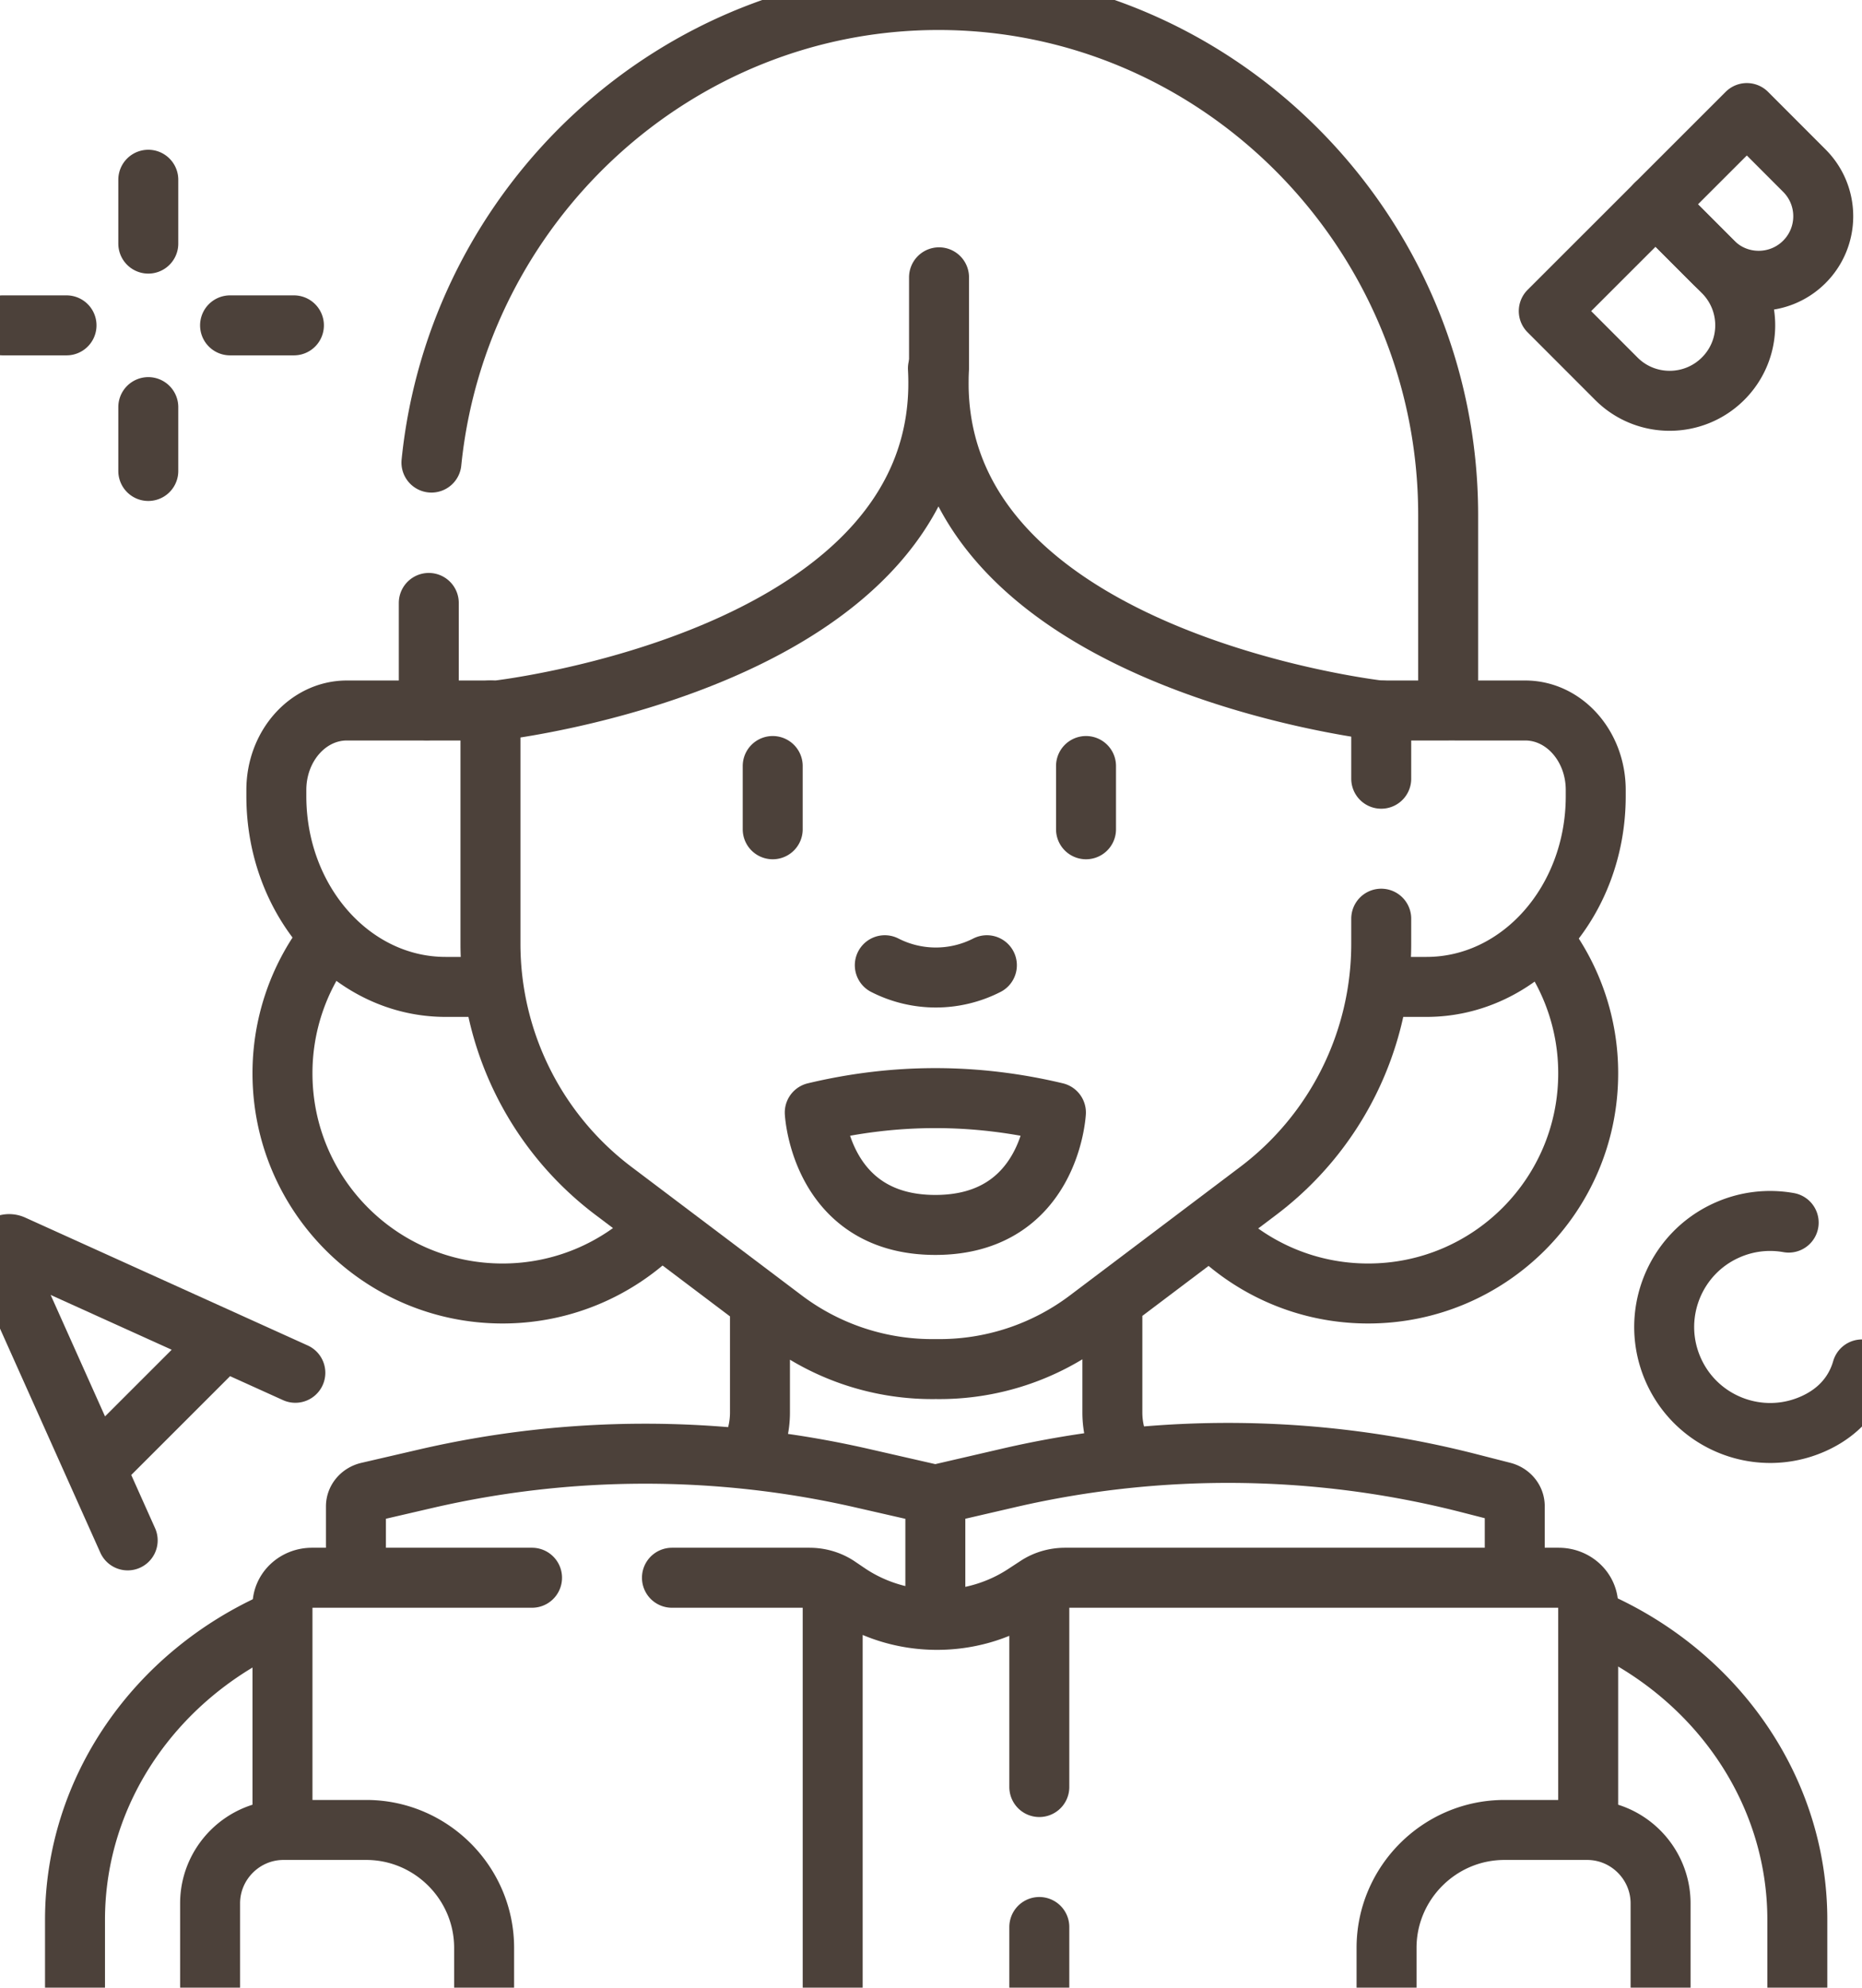 <?xml version="1.0" encoding="UTF-8"?> <svg xmlns="http://www.w3.org/2000/svg" viewBox="23.106 7.5 465.788 497"> <g> <path d="M96.63 88.855H80.658M39.746 88.855H23.773M60.202 52.447V68.41M60.202 109.299v15.964M187.445 315.094c-9.937 9.794-23.58 15.838-38.634 15.838-30.398 0-55.04-24.642-55.04-55.04a54.794 54.794 0 0 1 11.125-33.184M409.274 242.706a54.798 54.798 0 0 1 11.126 33.186c0 30.398-24.642 55.04-55.04 55.04-15.018 0-28.631-6.015-38.562-15.767" style="stroke-width:15;stroke-linecap:round;stroke-linejoin:round;stroke-miterlimit:10;" fill="none" stroke="#4c413a" stroke-width="15" stroke-linecap="round" stroke-linejoin="round" stroke-miterlimit="10" data-original="#000000" opacity="1" class=""></path> <path d="M370.073 254.272h9.872c23.385 0 42.342-21.353 42.342-47.694v-1.551c0-10.975-7.899-19.872-17.642-19.872h-17.488M144.449 254.272h-9.872c-23.385 0-42.342-21.353-42.342-47.694v-1.551c0-10.975 7.899-19.872 17.642-19.872h19.488M92.456 412.825c-30.315 13.35-50.586 42.167-50.586 74.71V504.5M213.215 334.881v25.823c0 3.577-.864 7.008-2.431 10.089M422.13 412.825c30.315 13.35 50.586 42.167 50.586 74.71V504.5M301.37 334.881v25.823c0 3.577.864 7.008 2.431 10.09M368.627 237.214v6.265a77.407 77.407 0 0 1-30.775 61.798l-42.553 32.1a61.66 61.66 0 0 1-38.087 12.452 61.658 61.658 0 0 1-38.087-12.452l-42.553-32.1c-19.379-14.618-30.775-37.503-30.775-61.798v-58.323M368.627 185.155v17.059" style="stroke-width:15;stroke-linecap:round;stroke-linejoin:round;stroke-miterlimit:10;" fill="none" stroke="#4c413a" stroke-width="15" stroke-linecap="round" stroke-linejoin="round" stroke-miterlimit="10" data-original="#000000" opacity="1" class=""></path> <path d="M244.443 248.851a28.094 28.094 0 0 0 25.536 0M130.37 158.263v26.892h17.098s114.253-12.883 110.263-85.55" style="stroke-width:15;stroke-linecap:round;stroke-linejoin:round;stroke-miterlimit:10;" fill="none" stroke="#4c413a" stroke-width="15" stroke-linecap="round" stroke-linejoin="round" stroke-miterlimit="10" data-original="#000000" opacity="1" class=""></path> <path d="M258.009 76.843v22.763c-3.99 72.667 110.263 85.55 110.263 85.55h17.098v-48.871C385.369 65.453 327.994 7.5 257.87 7.5h0c-65.742 0-120.277 50.935-126.838 115.665M216.402 199.04v15.815M294.779 199.04v15.815M112.144 399.79v-15.623c0-1.69 1.262-3.166 3.064-3.583l14.401-3.336c35.761-8.285 73.231-8.342 109.023-.168l18.454 4.214 18.387-4.256c37.795-8.747 77.458-8.299 115.001 1.301l8.587 2.196c1.755.449 2.967 1.903 2.967 3.56v16.307M257.086 381.294v29.808M191.197 402.007h34.407c2.593 0 5.115.761 7.187 2.172l2.382 1.612c13.043 8.859 30.901 9.009 44.124.38l3.233-2.112c2.042-1.341 4.495-2.052 7.007-2.052h123.484c4.074 0 7.377 3.103 7.377 6.927v54.448M93.772 463.076v-54.143c0-3.824 3.303-6.927 7.377-6.927h55.048M231.406 404.175V504.5M283.095 489.337V504.5M283.095 404.175v50.162M257.086 313.789c28.724 0 30.163-28.115 30.163-28.115-20.109-4.795-40.218-4.795-60.327 0 0 0 1.44 28.115 30.164 28.115zM75.663 504.5v-21.071c0-10.1 8.258-18.359 18.358-18.359h20.711c16.216 0 29.48 13.263 29.48 29.48v9.95M369.959 504.5v-9.95c0-16.216 13.263-29.48 29.48-29.48h20.711c10.1 0 18.358 8.258 18.358 18.359V504.5M55.047 392.665l-31.742-70.868a2.282 2.282 0 0 1 .469-2.546h0a2.282 2.282 0 0 1 2.553-.465l70.659 31.973M48.235 373.407l29.598-29.575M474.471 72.983c-6.301 6.296-16.532 6.311-22.828.01l-14.391-14.402 22.837-22.819 14.391 14.402c6.296 6.301 6.292 16.513-.009 22.809z" style="stroke-width:15;stroke-linecap:round;stroke-linejoin:round;stroke-miterlimit:10;" fill="none" stroke="#4c413a" stroke-width="15" stroke-linecap="round" stroke-linejoin="round" stroke-miterlimit="10" data-original="#000000" opacity="1" class=""></path> <path d="M454.152 102.183c-7.371 7.365-19.346 7.39-26.71.019l-16.904-16.917 26.715-26.694 16.904 16.917c7.365 7.371 7.366 19.311-.005 26.675zM470.552 313.206a26.376 26.376 0 0 0-15.38 1.872c-13.379 5.936-19.413 21.593-13.477 34.972 5.935 13.379 21.593 19.413 34.972 13.477 5.434-2.411 9.109-6.182 11.161-10.708.424-.936.78-1.905 1.066-2.901" style="stroke-width:15;stroke-linecap:round;stroke-linejoin:round;stroke-miterlimit:10;" fill="none" stroke="#4c413a" stroke-width="15" stroke-linecap="round" stroke-linejoin="round" stroke-miterlimit="10" data-original="#000000" opacity="1" class=""></path> </g> </svg> 